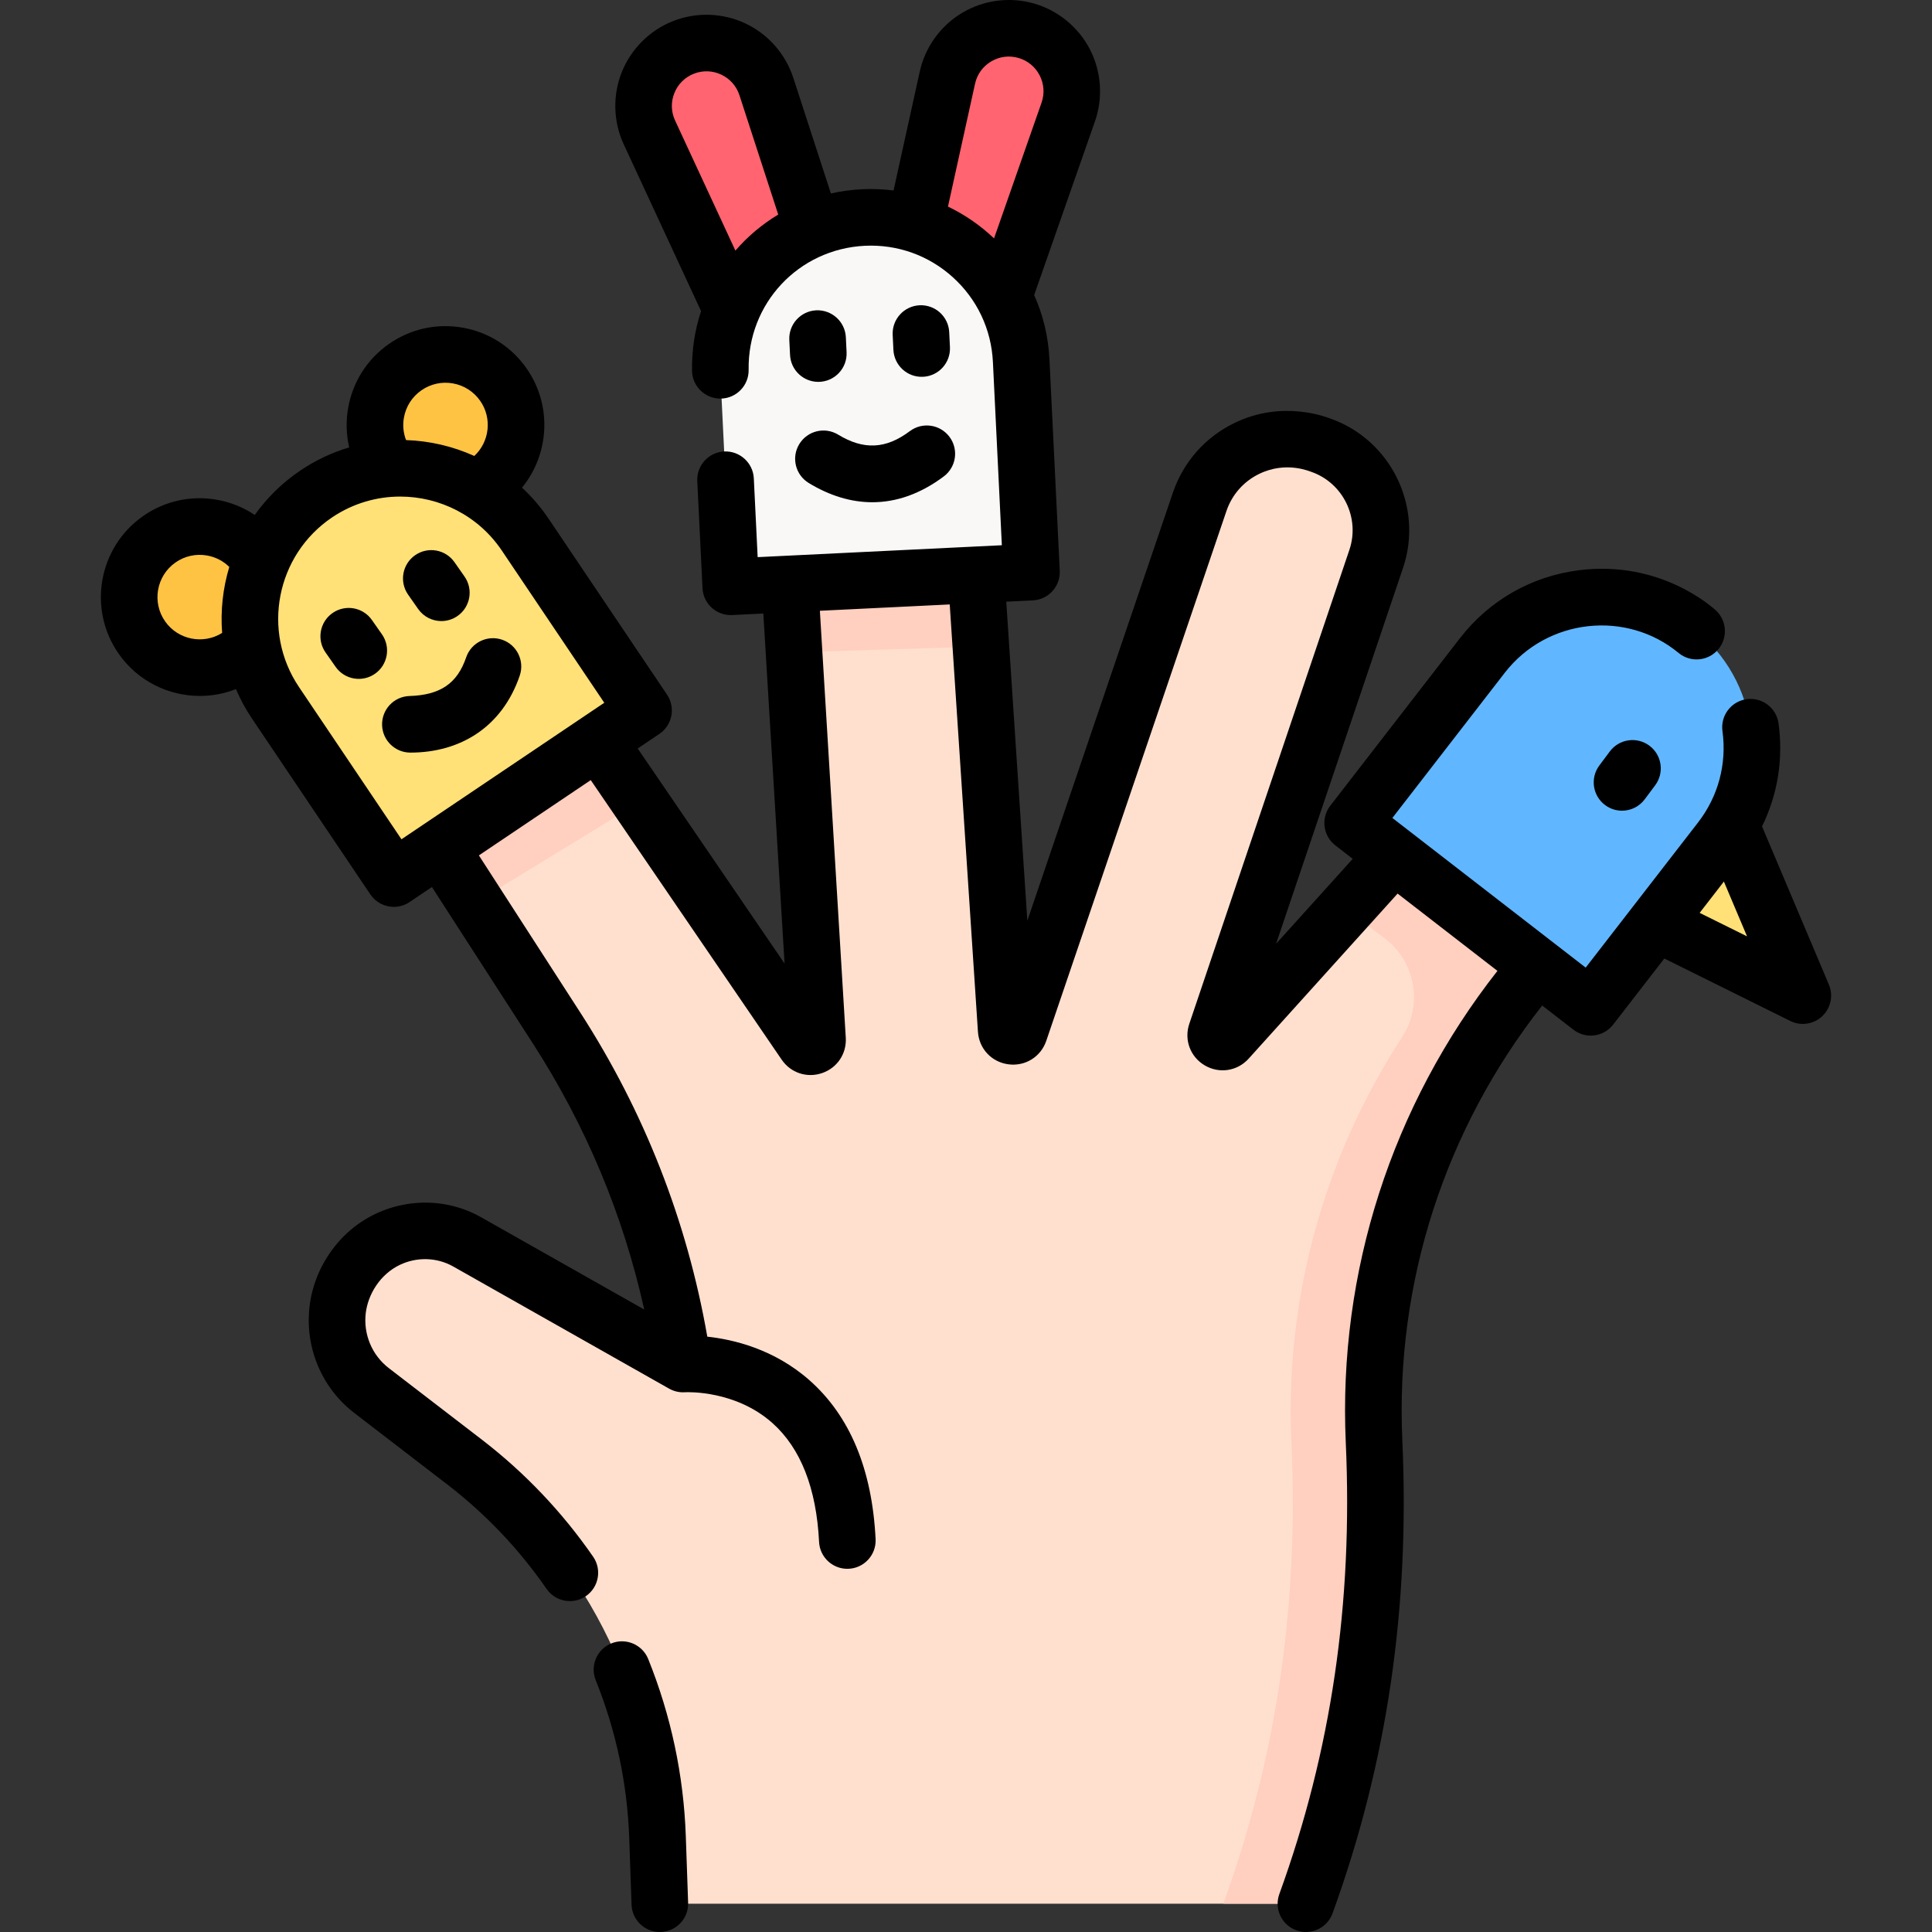 <svg xmlns="http://www.w3.org/2000/svg" id="Capa_1" height="512" viewBox="0 0 511.99 511.99" width="512"><rect x="0" y="0" width="511.99" height="511.99" fill="#333333" stroke="none"/><g><g><g><path d="m98.484 368.522c7.145 5.491 15.79 12.136 24.606 18.912 31.034 23.854 49.795 60.322 51.157 99.441l.613 17.613h171.221c12.989-35.781 20.171-75.607 18.048-122.545-2.223-49.16 15.827-97.085 49.64-132.838 8.601-9.095 8.758-23.277.359-32.559-9.538-10.541-26.093-10.531-35.611.028-17.104 18.973-41.978 46.535-53.184 58.949-1.318 1.46-3.688.066-3.059-1.798l42.43-125.619c4.189-12.401-2.4-25.861-14.764-30.159l-.583-.203c-12.995-4.518-27.059 2.351-31.446 15.264-13.196 38.851-39.051 114.845-47.743 140.392-.639 1.878-3.396 1.512-3.526-.468l-12.085-184.052c-.895-13.627-12.741-23.903-26.358-22.864l-.055.004c-13.366 1.021-23.441 12.577-22.629 25.958l11.133 183.473c.112 1.838-2.27 2.654-3.308 1.133l-75.027-109.854c-7.849-11.492-23.673-14.166-34.862-5.89l-.414.306c-10.409 7.699-13.047 22.16-6.028 33.038l50.473 78.225c17.395 26.959 28.827 57.324 33.531 89.062l-57.198-32.36c-10.328-5.843-23.412-2.784-30.078 7.032l-.369.543c-6.992 10.296-4.751 24.253 5.116 31.836z" fill="#ffe0cf"></path></g><g fill="#ffcfc0"><path d="m210.423 172.884 49.548-1.555-1.792-27.286-49.392 1.879z"></path><path d="m156.888 193.931-42.66 26.942 11.804 18.294 43.563-26.631z"></path><path d="m414.128 216.546c-6.761-7.472-17.04-9.62-25.847-6.489l-.014-.014c-.562.2-1.916.748-2.884 1.245.002.001.004.003.006.004-2.517 1.288-4.855 3.043-6.873 5.282-6.577 7.296-14.303 15.861-21.959 24.347l10.176 7.541c8.291 6.145 10.501 17.713 4.86 26.356-20.596 31.555-31.09 68.967-29.365 107.126 2.123 46.937-5.059 86.764-18.048 122.545h21.9c13.238-36.466 20.444-77.135 17.916-125.251-2.538-48.311 15.135-95.494 49.343-129.703l.789-.789c8.855-8.855 8.855-23.345 0-32.2z"></path></g><g fill="#ff6470"><path d="m220.319 75.919-24.781 9.732-23.44-50.557c-4.04-8.713.095-19.028 9.034-22.539 8.939-3.511 18.989 1.234 21.958 10.368z"></path><path d="m239.073 75.004 25.61 7.275 18.41-52.598c3.173-9.065-1.946-18.929-11.185-21.553-9.238-2.624-18.778 3.076-20.845 12.455z"></path></g><path d="m273.351 151.613-79.693 3.886-2.735-56.072c-1.073-22.007 15.897-40.716 37.903-41.79 22.007-1.073 40.716 15.897 41.79 37.903z" fill="#faf7f7"></path><g fill="#ffc344"><circle cx="52.922" cy="158.238" r="18.698"></circle><circle cx="118.067" cy="112.629" r="18.698"></circle></g><path d="m170.545 188.27-66.188 44.556-31.349-46.57c-12.304-18.277-7.461-43.068 10.816-55.372 18.277-12.304 43.068-7.461 55.372 10.816z" fill="#ffe177"></path><path d="m456.679 213.976 21.078 49.866-67.547-33.496z" fill="#ffe177"></path><path d="m421.554 266.945-63.09-48.843 34.366-44.39c13.488-17.422 38.545-20.611 55.967-7.123 17.422 13.488 20.611 38.545 7.123 55.967z" fill="#60b7ff"></path></g><g><path d="m181.742 486.614c-.562-16.141-3.913-31.938-9.958-46.954-1.547-3.843-5.916-5.706-9.759-4.156-3.842 1.547-5.703 5.916-4.156 9.758 5.393 13.394 8.381 27.482 8.882 41.874l.613 17.613c.141 4.051 3.469 7.239 7.491 7.239 4.258 0 7.648-3.527 7.5-7.761z"></path><path d="m224.153 89.361c-.203-4.138-3.738-7.312-7.857-7.125-4.137.202-7.327 3.72-7.125 7.857l.194 3.97c.196 4.013 3.511 7.134 7.485 7.134 4.308 0 7.706-3.599 7.498-7.866z"></path><path d="m244.614 99.852c4.137-.201 7.328-3.719 7.126-7.856l-.193-3.97c-.202-4.136-3.716-7.329-7.856-7.126-4.137.201-7.328 3.719-7.126 7.856l.193 3.97c.2 4.092 3.668 7.324 7.856 7.126z"></path><path d="m222.109 115.18c-3.54-2.151-8.153-1.023-10.303 2.517-2.15 3.541-1.023 8.153 2.517 10.304 5.598 3.4 11.254 5.096 16.841 5.096 6.48 0 12.865-2.283 18.944-6.841 3.314-2.484 3.987-7.186 1.502-10.499-2.484-3.314-7.185-3.989-10.5-1.503-6.353 4.761-12.214 5.048-19.001.926z"></path><path d="m101.219 168.104-2.659-3.798c-2.376-3.394-7.052-4.219-10.445-1.842-3.393 2.376-4.218 7.052-1.842 10.445l2.659 3.798c2.38 3.4 7.058 4.214 10.445 1.842 3.393-2.376 4.218-7.051 1.842-10.445z"></path><path d="m110.813 161.386c1.459 2.085 3.786 3.2 6.15 3.2 1.485 0 2.986-.44 4.295-1.356 3.393-2.376 4.218-7.053 1.843-10.445l-2.659-3.798c-2.375-3.395-7.052-4.218-10.445-1.844-3.393 2.376-4.218 7.053-1.843 10.445z"></path><path d="m133.063 169.527c-3.921-1.338-8.184.751-9.523 4.67-2.371 6.932-6.863 9.997-15.019 10.25-4.14.128-7.392 3.588-7.264 7.729.126 4.061 3.458 7.268 7.492 7.268 13.184 0 24.307-6.719 28.983-20.393 1.341-3.92-.75-8.183-4.669-9.524z"></path><path d="m484.665 260.922-17.72-41.922c4.133-8.385 5.678-17.808 4.377-27.302-.562-4.103-4.337-6.968-8.449-6.412-4.104.562-6.975 4.345-6.412 8.449 1.191 8.694-1.107 17.3-6.472 24.229l-29.774 38.459-51.229-39.66 29.774-38.46c11.249-14.531 32.352-16.679 46.107-5.241 3.21 2.618 7.934 2.139 10.553-1.07 2.618-3.209 2.14-7.934-1.07-10.553-.245-.132-14.029-13.112-35.959-10.32-12.558 1.599-23.742 7.991-31.492 18.002l-34.365 44.391c-2.535 3.275-1.936 7.985 1.34 10.521l4.604 3.564c-6.799 7.538-13.863 15.366-20.309 22.509l33.642-99.601c5.483-16.233-3.223-34.017-19.401-39.641-.282-.041-12.22-5.151-25.333 1.254-7.723 3.773-13.5 10.335-16.266 18.478-9.922 29.213-27.003 79.43-38.561 113.404l-5.583-84.553 7.049-.344c4.138-.202 7.327-3.72 7.126-7.856l-2.734-56.071c-.295-6.043-1.716-11.767-4.048-16.983l16.112-46.035c2.191-6.264 1.695-13.234-1.36-19.124-3.057-5.89-8.471-10.308-14.854-12.122-6.384-1.812-13.312-.9-19.008 2.503-5.696 3.404-9.782 9.073-11.21 15.554l-6.942 31.507c-2.719-.349-5.505-.465-8.336-.329-2.835.138-5.598.519-8.27 1.12l-9.968-30.663c-2.052-6.312-6.67-11.556-12.67-14.389s-12.984-3.066-19.162-.641c-6.177 2.426-11.136 7.35-13.604 13.509-2.469 6.16-2.284 13.146.508 19.165l20.49 44.194c-1.637 4.956-2.482 10.277-2.39 15.811.069 4.141 3.456 7.411 7.624 7.374 4.142-.069 7.443-3.482 7.374-7.624-.293-17.578 13.236-32.018 30.8-32.874 8.641-.417 16.932 2.548 23.341 8.36 6.409 5.813 10.171 13.774 10.592 22.417l2.369 48.58-64.711 3.156-1.018-20.88c-.202-4.137-3.739-7.321-7.856-7.126-4.137.202-7.328 3.72-7.126 7.856l1.384 28.371c.196 4.013 3.511 7.135 7.485 7.135.362 0-.041.008 8.633-.412l5.629 92.755-38.921-56.987 5.74-3.864c1.65-1.11 2.792-2.831 3.173-4.784.381-1.952-.028-3.976-1.139-5.626l-31.349-46.57c-2.079-3.088-4.461-5.853-7.08-8.283 7.246-8.855 8.068-21.802 1.191-31.626-4.014-5.732-10.019-9.559-16.91-10.773-6.892-1.216-13.843.326-19.576 4.338-5.732 4.014-9.559 10.019-10.775 16.91-.624 3.536-.521 7.089.268 10.484-4.476 1.334-8.826 3.357-12.9 6.1-4.857 3.27-8.915 7.289-12.124 11.8-2.988-2.004-6.389-3.38-10.039-4.024-6.892-1.219-13.844.325-19.576 4.339-11.833 8.284-14.72 24.652-6.436 36.486 5.091 7.271 13.231 11.163 21.498 11.163 3.226 0 6.472-.594 9.563-1.811 1.152 2.691 2.571 5.312 4.265 7.828l31.349 46.569c1.448 2.151 3.816 3.312 6.229 3.312 1.44 0 2.896-.414 4.181-1.279l5.914-3.981 26.721 41.411c14.061 21.791 23.965 45.463 29.542 70.556l-43.213-24.447c-10.867-6.148-24.24-4.779-33.669 2.599-4.862 3.805-9.185 9.746-11.04 16.927-3.028 11.719 1.013 24.595 11.115 32.358l24.605 18.912c10.159 7.809 19.017 17.125 26.325 27.689 1.456 2.104 3.796 3.233 6.175 3.233 1.472 0 2.958-.433 4.26-1.333 3.406-2.357 4.257-7.029 1.901-10.436-8.195-11.844-18.127-22.29-29.52-31.047l-24.606-18.912c-4.575-3.517-6.741-9.066-6.146-14.46.56-5.076 3.824-10.427 9.062-12.923 4.385-2.09 9.687-2.077 14.152.447l57.197 32.359c1.316.745 2.796 1.06 4.247.953.695-.032 13.388-.529 23.137 8.172 7.492 6.688 11.648 17.282 12.353 31.491.199 4.011 3.513 7.129 7.484 7.129 4.327 0 7.708-3.619 7.497-7.871-.916-18.489-6.82-32.66-17.547-42.119-9.355-8.249-20.162-10.791-27.053-11.531-5.378-30.717-16.685-59.58-33.654-85.879l-26.878-41.656 29.644-19.955 50.596 74.084c2.388 3.496 6.688 4.934 10.708 3.559 4.013-1.374 6.537-5.142 6.28-9.377l-6.865-113.141 34.414-1.678 7.476 113.246c.295 4.489 3.615 8.036 8.075 8.625 4.467.586 8.586-1.974 10.036-6.233 8.691-25.547 34.548-101.544 47.743-140.396 1.471-4.329 4.541-7.818 8.646-9.823 7.219-3.527 13.531-.61 13.818-.566 8.44 2.935 12.98 12.209 10.121 20.674l-42.43 125.619c-1.429 4.229.263 8.761 4.114 11.018 3.842 2.253 8.62 1.524 11.617-1.794 8.449-9.361 24.669-27.334 39.471-43.742l26.456 20.481c-27.995 35.667-42.234 79.808-40.19 124.995 1.925 42.572-3.834 81.709-17.605 119.646-1.413 3.894.597 8.196 4.49 9.609 3.91 1.418 8.202-.612 9.609-4.49 14.458-39.828 20.506-80.861 18.49-125.443-1.881-41.617 11.25-82.279 37.067-115.135l8.275 6.406c1.366 1.058 2.981 1.569 4.586 1.569 2.24 0 4.457-1 5.936-2.909l13.567-17.524 33.373 16.55c2.802 1.391 6.185.897 8.473-1.258 2.281-2.147 2.986-5.49 1.765-8.379zm-305.763-228.983c-1.075-2.318-1.144-4.902-.193-7.274.951-2.373 2.785-4.194 5.165-5.129 2.379-.934 4.963-.849 7.274.243s4.019 3.031 4.81 5.462l10.279 31.617c-4.284 2.575-8.111 5.805-11.353 9.552zm-71.862 78.744c.52-2.945 2.155-5.512 4.606-7.228 2.45-1.716 5.422-2.377 8.367-1.854 2.945.52 5.512 2.155 7.228 4.605 3.242 4.63 2.481 10.885-1.553 14.627-5.697-2.575-11.853-4.003-18.086-4.209-.719-1.873-.92-3.913-.562-5.941zm-63.291 53.978c-3.541-5.059-2.307-12.055 2.751-15.597 2.45-1.717 5.421-2.372 8.367-1.854 2.26.399 4.296 1.455 5.897 3.032-1.703 5.641-2.357 11.577-1.898 17.486-5.012 3.142-11.686 1.831-15.117-3.067zm62.642 57.754-27.161-40.348c-9.975-14.817-6.035-34.987 8.783-44.962 5.538-3.728 11.82-5.512 18.041-5.512 10.425 0 20.674 5.015 26.921 14.295l27.161 40.349zm144.825-167.67 7.172-32.549c.55-2.496 2.061-4.593 4.255-5.903 2.194-1.312 4.76-1.648 7.216-.95 2.459.698 4.461 2.333 5.639 4.602s1.361 4.848.517 7.26l-12.59 35.97c-3.591-3.415-7.709-6.268-12.209-8.43zm199.202 187.169 6.422-8.295 6.139 14.523z"></path><path d="m426.603 199.14-2.771 3.717c-2.475 3.321-1.79 8.021 1.531 10.496 1.346 1.003 2.918 1.486 4.477 1.486 2.287 0 4.547-1.043 6.02-3.018l2.771-3.717c2.475-3.321 1.79-8.021-1.531-10.496-3.321-2.473-8.021-1.788-10.497 1.532z"></path></g></g></svg>